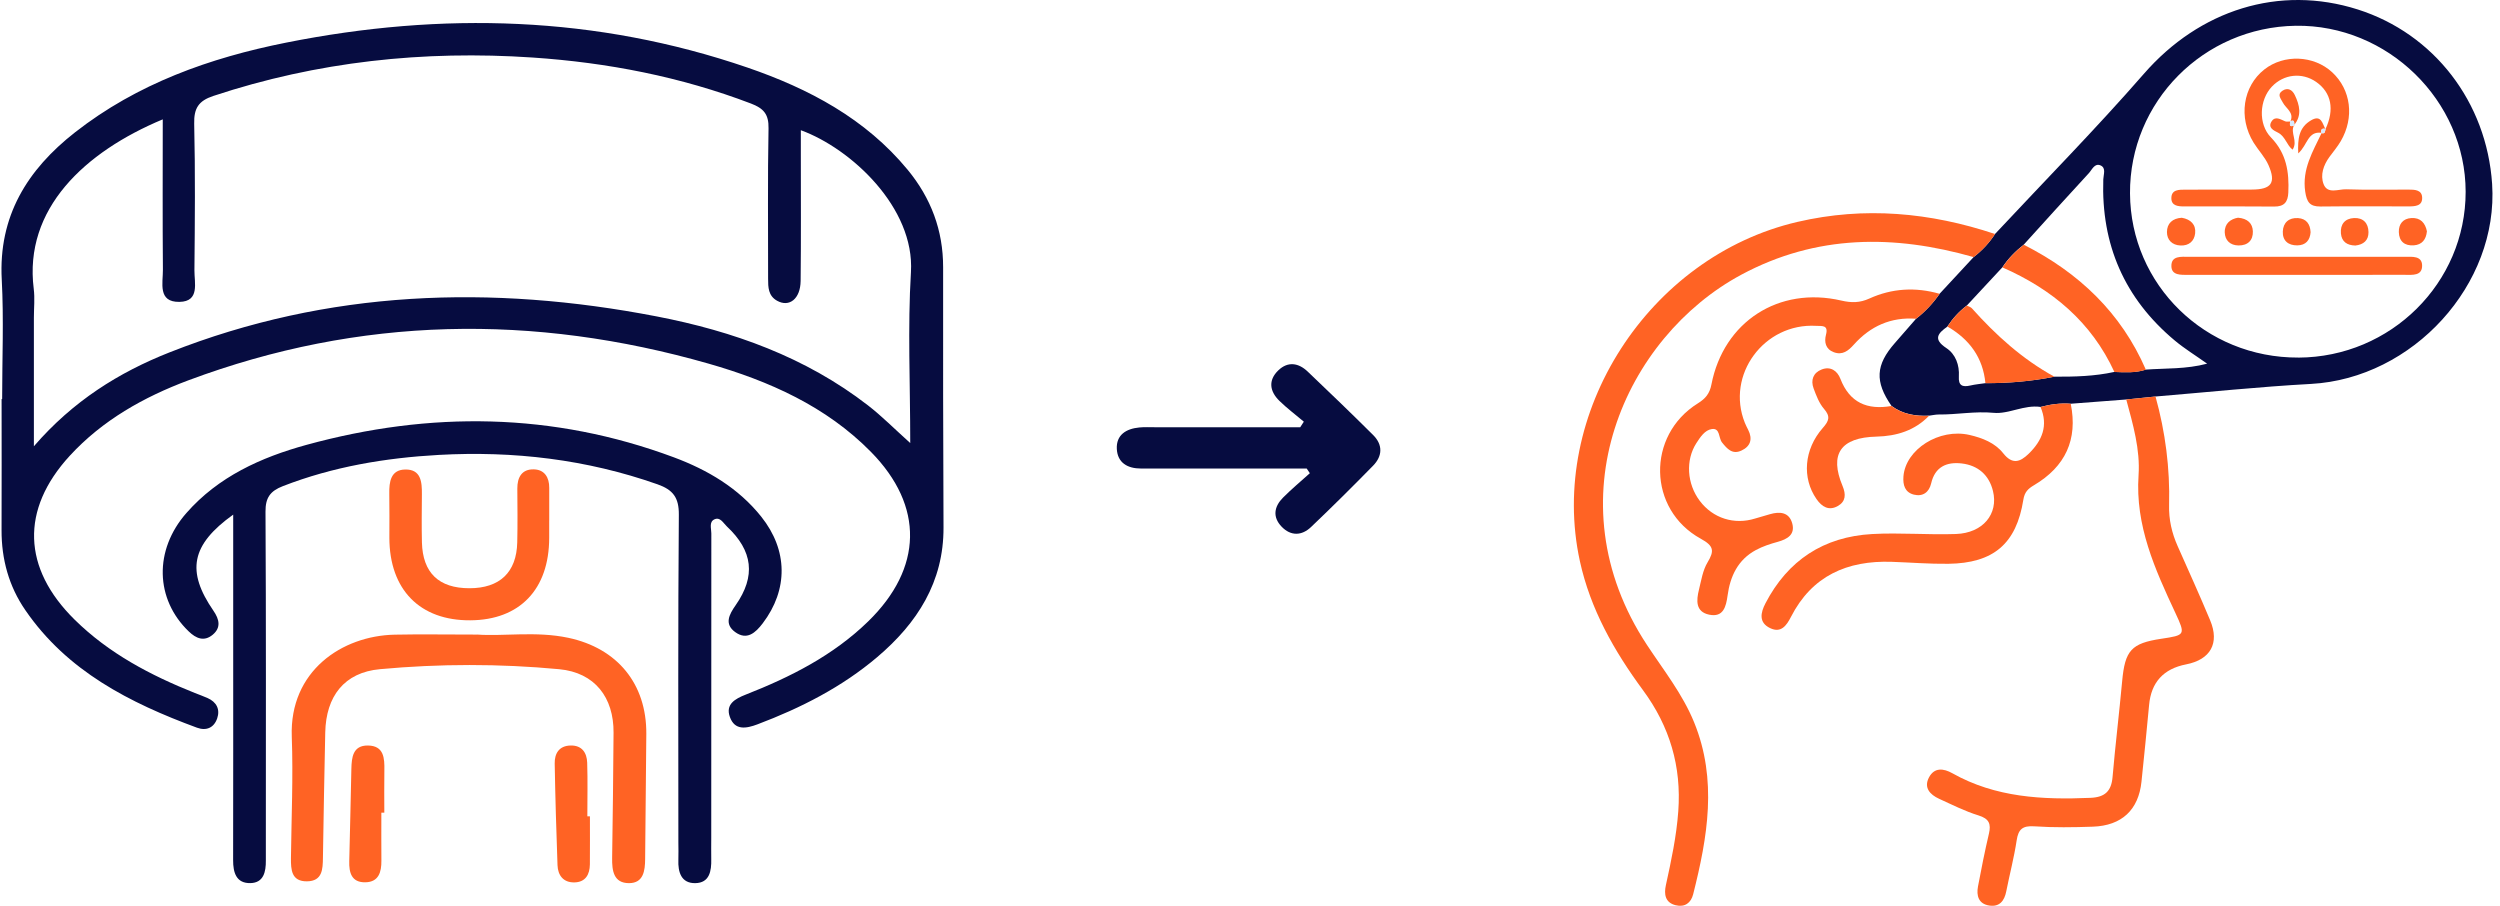 <svg width="276" height="100" viewBox="0 0 276 100" fill="none" xmlns="http://www.w3.org/2000/svg">
<path d="M0.237 44.057C0.237 39.66 0.426 35.249 0.193 30.865C-0.182 23.881 3 18.742 8.29 14.605C15.149 9.24 23.15 6.389 31.591 4.706C48.792 1.272 65.839 1.736 82.531 7.463C89.308 9.79 95.551 13.101 100.202 18.738C102.78 21.865 104.126 25.432 104.121 29.506C104.108 39.08 104.121 48.659 104.164 58.233C104.19 64.25 101.263 68.796 96.848 72.542C92.947 75.853 88.424 78.154 83.631 79.965C82.376 80.438 81.113 80.668 80.574 79.142C80.082 77.753 81.143 77.153 82.311 76.692C87.273 74.745 91.981 72.367 95.84 68.609C101.871 62.737 102.048 55.877 96.146 49.882C91.201 44.858 84.915 42.063 78.242 40.15C58.911 34.61 39.722 34.917 20.8 41.986C15.869 43.831 11.307 46.396 7.703 50.316C2.25 56.256 2.478 62.733 8.238 68.409C12.023 72.141 16.619 74.553 21.508 76.505C21.973 76.692 22.447 76.854 22.904 77.059C23.909 77.502 24.318 78.303 23.978 79.308C23.624 80.344 22.779 80.719 21.74 80.335C14.317 77.596 7.41 74.089 2.797 67.361C0.974 64.715 0.163 61.74 0.172 58.527C0.193 53.704 0.176 48.88 0.176 44.057C0.193 44.057 0.215 44.057 0.232 44.057H0.237ZM3.741 49.268C8.053 44.279 13.105 41.117 18.74 38.893C36.221 31.994 54.224 31.406 72.486 34.93C80.936 36.562 88.942 39.425 95.827 44.756C97.366 45.949 98.741 47.342 100.491 48.914C100.491 42.348 100.198 36.174 100.569 30.034C100.996 22.939 93.977 16.407 88.412 14.374C88.412 15.286 88.412 16.126 88.412 16.965C88.412 21.648 88.442 26.331 88.39 31.014C88.368 32.999 87.131 33.962 85.778 33.196C84.816 32.65 84.799 31.721 84.799 30.771C84.808 25.236 84.739 19.701 84.846 14.166C84.876 12.606 84.303 11.963 82.906 11.43C75.138 8.469 67.072 6.909 58.799 6.351C46.784 5.541 35.019 6.794 23.555 10.591C21.913 11.136 21.4 11.954 21.439 13.659C21.564 19.049 21.516 24.443 21.464 29.838C21.451 31.21 22.081 33.285 19.818 33.328C17.39 33.374 17.998 31.231 17.985 29.782C17.938 24.273 17.968 18.768 17.968 13.177C9.35 16.773 2.612 23.054 3.724 31.879C3.858 32.927 3.741 34.005 3.741 35.07C3.741 39.647 3.741 44.223 3.741 49.268Z" fill="#060C40"/>
<path d="M25.75 56.81C21.081 60.159 20.555 63.053 23.568 67.433C24.219 68.379 24.422 69.291 23.482 70.075C22.538 70.863 21.65 70.497 20.831 69.704C17.128 66.142 16.981 60.73 20.581 56.635C24.103 52.626 28.802 50.495 33.829 49.115C47.482 45.369 61.049 45.518 74.4 50.491C78.125 51.88 81.522 53.883 84.044 57.044C86.998 60.747 87.028 65.094 84.204 68.814C83.406 69.862 82.458 70.727 81.156 69.776C79.945 68.89 80.488 67.855 81.216 66.815C83.463 63.602 83.126 60.811 80.238 58.11C79.85 57.748 79.509 57.036 78.867 57.339C78.259 57.624 78.531 58.353 78.531 58.881C78.518 70.092 78.522 81.298 78.522 92.509C78.522 93.289 78.505 94.069 78.522 94.848C78.552 96.152 78.341 97.478 76.754 97.499C75.202 97.52 74.84 96.276 74.892 94.929C74.918 94.29 74.892 93.651 74.892 93.012C74.892 80.953 74.845 68.89 74.944 56.831C74.961 54.935 74.306 54.075 72.59 53.469C64.765 50.713 56.699 49.767 48.443 50.222C42.546 50.551 36.769 51.518 31.229 53.67C29.824 54.215 29.302 54.952 29.311 56.486C29.38 68.758 29.349 81.034 29.349 93.306C29.349 93.873 29.341 94.439 29.349 95.01C29.362 96.242 29.108 97.469 27.638 97.495C26.073 97.524 25.733 96.323 25.737 94.963C25.754 86.735 25.745 78.503 25.745 70.275C25.745 65.89 25.745 61.506 25.745 56.797L25.75 56.81Z" fill="#060C40"/>
<path d="M234.735 44.103C232.696 44.261 230.652 44.414 228.613 44.572C227.479 44.483 226.371 44.636 225.281 44.926C223.474 44.661 221.75 45.735 220.116 45.578C218.034 45.377 216.055 45.782 214.029 45.761C213.679 45.761 213.326 45.846 212.977 45.889C211.477 45.961 210.058 45.731 208.821 44.811C206.963 42.126 207.066 40.294 209.196 37.869C209.981 36.979 210.757 36.08 211.537 35.185C212.55 34.401 213.408 33.481 214.132 32.432C215.387 31.082 216.641 29.731 217.891 28.38C218.823 27.66 219.616 26.816 220.25 25.832C225.746 19.948 231.411 14.199 236.696 8.136C242.823 1.109 251.617 -1.716 260.3 1.046C268.719 3.726 274.531 11.272 275.13 20.31C275.863 31.401 266.391 41.773 255.126 42.386C249.397 42.697 243.689 43.302 237.968 43.775C236.89 43.886 235.813 43.993 234.735 44.103ZM214.999 36.05C213.955 36.791 213.369 37.435 214.878 38.428C215.9 39.101 216.335 40.307 216.258 41.559C216.197 42.565 216.637 42.765 217.521 42.561C218.068 42.433 218.633 42.386 219.189 42.301C221.75 42.305 224.293 42.092 226.807 41.585C229.027 41.598 231.243 41.542 233.424 41.061C234.593 41.108 235.765 41.18 236.899 40.805C239.093 40.643 241.322 40.771 243.668 40.149C242.374 39.229 241.163 38.487 240.089 37.588C234.524 32.939 231.959 26.978 232.204 19.798C232.222 19.27 232.536 18.546 231.907 18.264C231.243 17.97 230.958 18.742 230.605 19.121C228.191 21.733 225.811 24.375 223.423 27.008C222.509 27.724 221.702 28.542 221.064 29.509C219.758 30.915 218.452 32.322 217.141 33.728C216.288 34.371 215.576 35.151 214.994 36.041L214.999 36.05ZM253.743 39.48C263.947 39.433 272.216 31.231 272.207 21.166C272.198 11.102 263.593 2.699 253.449 2.844C243.258 2.993 235.097 11.251 235.153 21.349C235.209 31.457 243.482 39.523 253.747 39.476L253.743 39.48Z" fill="#060C40"/>
<path d="M220.25 25.837C219.616 26.821 218.823 27.669 217.891 28.385C209.097 25.879 200.522 25.884 192.24 30.328C179.462 37.192 171.224 55.114 181.833 71.213C183.665 73.995 185.752 76.611 187.032 79.747C189.623 86.113 188.516 92.415 186.925 98.73C186.679 99.698 185.989 100.183 184.993 99.936C183.816 99.647 183.7 98.705 183.911 97.733C184.502 95.032 185.08 92.339 185.282 89.569C185.644 84.626 184.347 80.208 181.385 76.194C178.199 71.873 175.574 67.241 174.418 61.949C170.862 45.633 181.988 28.329 198.435 24.499C205.846 22.773 213.097 23.451 220.245 25.832L220.25 25.837Z" fill="#FF6324"/>
<path d="M52.66 70.054C55.57 70.271 59.174 69.657 62.735 70.412C68.167 71.566 71.387 75.504 71.353 81.009C71.322 85.619 71.258 90.234 71.223 94.844C71.215 96.14 71.034 97.495 69.447 97.499C67.736 97.503 67.559 96.114 67.58 94.725C67.654 90.115 67.701 85.5 67.736 80.89C67.766 77.012 65.679 74.251 61.734 73.88C55.16 73.262 48.53 73.271 41.955 73.876C37.998 74.238 35.993 76.876 35.907 80.856C35.812 85.466 35.721 90.081 35.652 94.691C35.635 95.961 35.601 97.278 33.893 97.299C32.173 97.32 32.109 96.02 32.121 94.734C32.173 90.264 32.376 85.785 32.212 81.324C31.949 74.08 37.756 70.186 43.58 70.067C46.378 70.007 49.181 70.058 52.647 70.058L52.66 70.054Z" fill="#FF6324"/>
<path d="M234.735 44.103C235.813 43.993 236.89 43.886 237.968 43.775C239.059 47.7 239.572 51.693 239.468 55.762C239.425 57.355 239.77 58.851 240.417 60.304C241.624 63.027 242.857 65.741 244.004 68.49C245.06 71.016 244.038 72.823 241.348 73.347C238.85 73.833 237.488 75.327 237.261 77.83C236.998 80.655 236.714 83.476 236.42 86.296C236.097 89.403 234.252 91.154 231.049 91.265C228.898 91.341 226.738 91.371 224.595 91.226C223.285 91.137 222.823 91.55 222.638 92.786C222.353 94.674 221.862 96.531 221.491 98.406C221.284 99.459 220.745 100.149 219.603 99.97C218.422 99.783 218.18 98.875 218.37 97.865C218.736 95.918 219.124 93.971 219.577 92.04C219.831 90.954 219.599 90.383 218.422 90.021C216.926 89.56 215.512 88.84 214.08 88.188C213.067 87.724 212.36 86.961 212.959 85.828C213.55 84.716 214.542 84.805 215.55 85.372C220.306 88.048 225.492 88.308 230.786 88.082C232.39 88.014 233.092 87.345 233.226 85.785C233.532 82.253 233.963 78.733 234.286 75.205C234.597 71.805 235.291 71.016 238.619 70.518C241.253 70.121 241.296 70.1 240.167 67.68C237.908 62.844 235.718 58.029 236.097 52.468C236.291 49.626 235.481 46.852 234.739 44.108L234.735 44.103Z" fill="#FF6324"/>
<path d="M214.132 32.437C213.408 33.485 212.546 34.406 211.537 35.19C208.756 34.981 206.484 36.012 204.669 38.04C204.048 38.735 203.41 39.242 202.449 38.884C201.539 38.543 201.376 37.759 201.591 36.945C201.88 35.85 201.138 36.008 200.518 35.974C194.758 35.629 190.507 41.398 192.633 46.682C192.74 46.946 192.87 47.197 192.999 47.453C193.512 48.463 193.266 49.277 192.249 49.745C191.257 50.206 190.684 49.562 190.111 48.846C189.714 48.348 189.917 47.227 188.981 47.368C188.214 47.483 187.714 48.25 187.283 48.915C186.067 50.802 186.231 53.414 187.662 55.306C189.11 57.219 191.46 57.965 193.766 57.245C194.314 57.075 194.866 56.921 195.413 56.764C196.5 56.452 197.513 56.546 197.858 57.765C198.207 59.005 197.353 59.516 196.263 59.819C195.439 60.044 194.607 60.317 193.861 60.718C191.861 61.791 191.012 63.62 190.723 65.758C190.559 66.956 190.266 68.192 188.688 67.859C187.17 67.54 187.274 66.274 187.563 65.111C187.817 64.084 187.981 62.972 188.511 62.09C189.279 60.816 189.218 60.275 187.77 59.478C181.907 56.261 181.76 48.067 187.438 44.534C188.291 44.002 188.748 43.452 188.942 42.446C190.287 35.518 196.379 31.576 203.285 33.183C204.398 33.443 205.324 33.438 206.372 32.961C208.868 31.824 211.481 31.674 214.136 32.437H214.132Z" fill="#FF6324"/>
<path d="M144.253 51.726C138.158 51.726 132.062 51.726 125.97 51.726C124.47 51.726 123.379 51.087 123.297 49.57C123.215 48.019 124.319 47.333 125.772 47.193C126.341 47.137 126.918 47.167 127.492 47.167C132.156 47.167 136.817 47.167 141.481 47.167C142.171 47.167 142.861 47.167 143.546 47.167L143.943 46.553C143.042 45.791 142.089 45.079 141.249 44.257C140.179 43.213 139.981 41.998 141.119 40.895C142.184 39.864 143.361 40.06 144.37 41.023C146.797 43.332 149.211 45.654 151.587 48.019C152.677 49.102 152.639 50.342 151.582 51.42C149.336 53.712 147.06 55.975 144.736 58.186C143.719 59.153 142.512 59.205 141.494 58.148C140.464 57.078 140.662 55.928 141.645 54.939C142.585 53.993 143.615 53.137 144.607 52.242C144.491 52.067 144.374 51.897 144.258 51.722L144.253 51.726Z" fill="#060C40"/>
<path d="M225.276 44.931C226.367 44.641 227.475 44.483 228.609 44.577C229.411 48.531 228.014 51.523 224.539 53.576C223.901 53.956 223.513 54.322 223.379 55.166C222.603 60.036 220.081 62.179 215.098 62.243C213.02 62.269 210.942 62.098 208.86 62.026C203.919 61.855 200.035 63.581 197.724 68.102C197.232 69.061 196.629 69.922 195.426 69.346C194.141 68.733 194.366 67.646 194.904 66.611C197.37 61.864 201.324 59.252 206.695 58.958C209.769 58.788 212.865 59.065 215.943 58.954C218.909 58.847 220.646 56.746 220.025 54.211C219.594 52.447 218.383 51.378 216.572 51.165C214.904 50.969 213.619 51.544 213.201 53.363C212.977 54.335 212.287 54.855 211.295 54.608C210.304 54.36 210.067 53.551 210.14 52.596C210.373 49.609 214.093 47.244 217.443 48.02C218.857 48.348 220.245 48.889 221.15 50.035C222.159 51.314 223.009 51.024 223.966 50.095C225.47 48.633 226.151 46.967 225.268 44.918L225.276 44.931Z" fill="#FF6324"/>
<path d="M60.631 57.471C60.631 58.111 60.631 58.745 60.631 59.385C60.622 65.06 57.385 68.448 51.927 68.482C46.357 68.52 42.998 65.103 42.986 59.376C42.986 57.748 43.007 56.121 42.977 54.493C42.955 53.193 43.136 51.872 44.719 51.834C46.49 51.791 46.59 53.223 46.577 54.574C46.564 56.342 46.538 58.115 46.581 59.883C46.667 63.245 48.452 64.945 51.828 64.941C55.173 64.941 57.027 63.185 57.104 59.883C57.152 57.902 57.126 55.92 57.113 53.939C57.104 52.695 57.613 51.783 58.937 51.817C60.114 51.847 60.644 52.703 60.635 53.858C60.627 55.06 60.635 56.266 60.635 57.467L60.631 57.471Z" fill="#FF6324"/>
<path d="M208.816 44.82C210.054 45.74 211.472 45.974 212.972 45.898C211.386 47.534 209.398 48.148 207.157 48.203C203.208 48.297 201.94 50.125 203.419 53.653C203.811 54.594 203.768 55.366 202.902 55.86C201.919 56.422 201.143 55.967 200.539 55.093C198.935 52.788 199.142 49.626 201.238 47.244C201.923 46.464 202.104 45.987 201.371 45.139C200.832 44.517 200.518 43.678 200.224 42.889C199.88 41.969 200.173 41.151 201.117 40.789C202.1 40.409 202.841 40.942 203.178 41.816C204.195 44.453 206.139 45.288 208.821 44.82H208.816Z" fill="#FF6324"/>
<path d="M42.102 89.714C42.102 91.478 42.089 93.247 42.106 95.011C42.119 96.268 41.817 97.38 40.33 97.406C38.821 97.431 38.519 96.353 38.558 95.066C38.657 91.674 38.705 88.287 38.791 84.895C38.821 83.647 38.937 82.292 40.606 82.304C42.395 82.322 42.46 83.702 42.434 85.057C42.408 86.608 42.429 88.163 42.429 89.719C42.322 89.719 42.209 89.719 42.102 89.719V89.714Z" fill="#FF6324"/>
<path d="M65.127 90.127C65.127 91.892 65.14 93.656 65.123 95.42C65.11 96.545 64.64 97.401 63.399 97.418C62.187 97.435 61.588 96.634 61.549 95.509C61.416 91.768 61.303 88.031 61.239 84.29C61.221 83.191 61.713 82.338 62.98 82.304C64.248 82.27 64.787 83.101 64.826 84.196C64.89 86.169 64.843 88.15 64.843 90.123C64.938 90.123 65.032 90.123 65.127 90.123V90.127Z" fill="#FF6324"/>
<path d="M233.429 41.07C230.898 35.56 226.565 31.934 221.069 29.523C221.707 28.555 222.513 27.737 223.427 27.021C229.51 30.102 234.174 34.533 236.903 40.814C235.765 41.189 234.597 41.117 233.429 41.07Z" fill="#FF6324"/>
<path d="M217.145 33.737C217.335 33.835 217.572 33.894 217.702 34.044C220.353 37.009 223.276 39.655 226.807 41.59C224.293 42.097 221.754 42.31 219.189 42.306C218.922 39.481 217.43 37.457 214.994 36.05C215.581 35.16 216.288 34.38 217.141 33.737H217.145Z" fill="#FF6324"/>
<path d="M256.726 14.272C257.756 12.091 257.39 10.22 255.704 9.044C254.148 7.962 252.134 8.175 250.815 9.564C249.44 11.013 249.268 13.68 250.72 15.18C252.436 16.948 252.734 19.002 252.63 21.265C252.583 22.296 252.186 22.816 251.065 22.803C247.763 22.769 244.461 22.79 241.158 22.79C240.482 22.79 239.731 22.739 239.718 21.904C239.706 20.902 240.576 20.941 241.296 20.937C243.736 20.924 246.176 20.937 248.621 20.928C250.764 20.92 251.302 20.182 250.44 18.227C250.048 17.336 249.319 16.59 248.798 15.747C247.095 12.977 247.612 9.538 249.979 7.672C252.143 5.963 255.441 6.1 257.472 7.979C259.55 9.901 259.946 12.964 258.42 15.585C258.062 16.194 257.597 16.744 257.178 17.315C256.51 18.227 256.139 19.313 256.523 20.323C256.954 21.465 258.161 20.869 259.011 20.898C261.304 20.979 263.606 20.924 265.904 20.932C266.559 20.932 267.353 20.949 267.404 21.772C267.465 22.76 266.62 22.786 265.878 22.786C262.649 22.786 259.416 22.76 256.187 22.799C254.993 22.811 254.669 22.304 254.497 21.167C254.126 18.683 255.338 16.723 256.321 14.66L256.286 14.686C256.734 14.831 256.67 14.451 256.756 14.23L256.73 14.268L256.726 14.272Z" fill="#FF6324"/>
<path d="M253.488 28.351C257.506 28.351 261.52 28.351 265.538 28.351C266.318 28.351 267.361 28.236 267.4 29.271C267.443 30.494 266.309 30.341 265.473 30.341C257.51 30.349 249.552 30.345 241.59 30.345C240.792 30.345 239.753 30.417 239.723 29.412C239.68 28.202 240.814 28.351 241.654 28.351C245.599 28.342 249.543 28.351 253.488 28.351Z" fill="#FF6324"/>
<path d="M240.882 24.043C241.848 24.214 242.452 24.789 242.344 25.765C242.249 26.613 241.663 27.145 240.723 27.103C239.783 27.06 239.231 26.472 239.231 25.624C239.231 24.669 239.843 24.094 240.887 24.039L240.882 24.043Z" fill="#FF6324"/>
<path d="M260.028 27.107C259.123 27.086 258.515 26.689 258.437 25.765C258.355 24.768 258.868 24.124 259.881 24.073C260.899 24.022 261.468 24.636 261.481 25.624C261.494 26.54 260.929 27.009 260.028 27.107Z" fill="#FF6324"/>
<path d="M247.077 24.035C248.147 24.124 248.686 24.674 248.716 25.535C248.75 26.519 248.164 27.115 247.129 27.098C246.202 27.086 245.638 26.527 245.612 25.658C245.586 24.665 246.258 24.175 247.077 24.035Z" fill="#FF6324"/>
<path d="M255.092 25.619C255.027 26.536 254.553 27.077 253.622 27.09C252.613 27.102 251.979 26.561 252.022 25.555C252.061 24.576 252.695 24.013 253.704 24.077C254.622 24.137 255.044 24.746 255.088 25.619H255.092Z" fill="#FF6324"/>
<path d="M267.93 25.547C267.84 26.438 267.4 27.018 266.486 27.086C265.46 27.158 264.857 26.638 264.831 25.62C264.809 24.738 265.288 24.129 266.21 24.073C267.228 24.009 267.749 24.619 267.935 25.547H267.93Z" fill="#FF6324"/>
<path d="M256.316 14.664C254.751 14.447 254.777 15.994 253.725 16.935C253.656 15.299 253.794 14.063 255.157 13.275C256.264 12.632 256.398 13.637 256.726 14.272L256.752 14.234C256.342 14.132 256.191 14.289 256.282 14.69L256.316 14.664Z" fill="#FF6324"/>
<path d="M253.264 13.816C252.803 14.686 253.721 15.555 253.104 16.522C252.458 16.045 252.303 15.061 251.505 14.652C251.031 14.409 250.341 14.106 250.776 13.412C251.182 12.768 251.764 13.181 252.281 13.395C252.445 13.463 252.66 13.407 252.854 13.412L252.841 13.39C252.772 13.765 252.747 14.093 253.303 13.838L253.264 13.816Z" fill="#FF6324"/>
<path d="M252.854 13.412C253.316 12.427 252.363 11.984 252.018 11.311C251.794 10.876 251.371 10.442 251.958 10.033C252.57 9.611 253.074 9.926 253.346 10.493C253.872 11.597 254.161 12.73 253.264 13.812L253.303 13.834C253.251 13.582 253.385 13.139 252.841 13.386L252.854 13.408V13.412Z" fill="#FF6324"/>
<path d="M256.752 14.234C256.342 14.132 256.191 14.289 256.282 14.69C256.734 14.83 256.665 14.455 256.752 14.234Z" fill="#D8E8FB"/>
<path d="M252.841 13.39C253.389 13.143 253.251 13.586 253.303 13.838C252.747 14.093 252.772 13.765 252.841 13.39Z" fill="#D8E8FB"/>
</svg>
